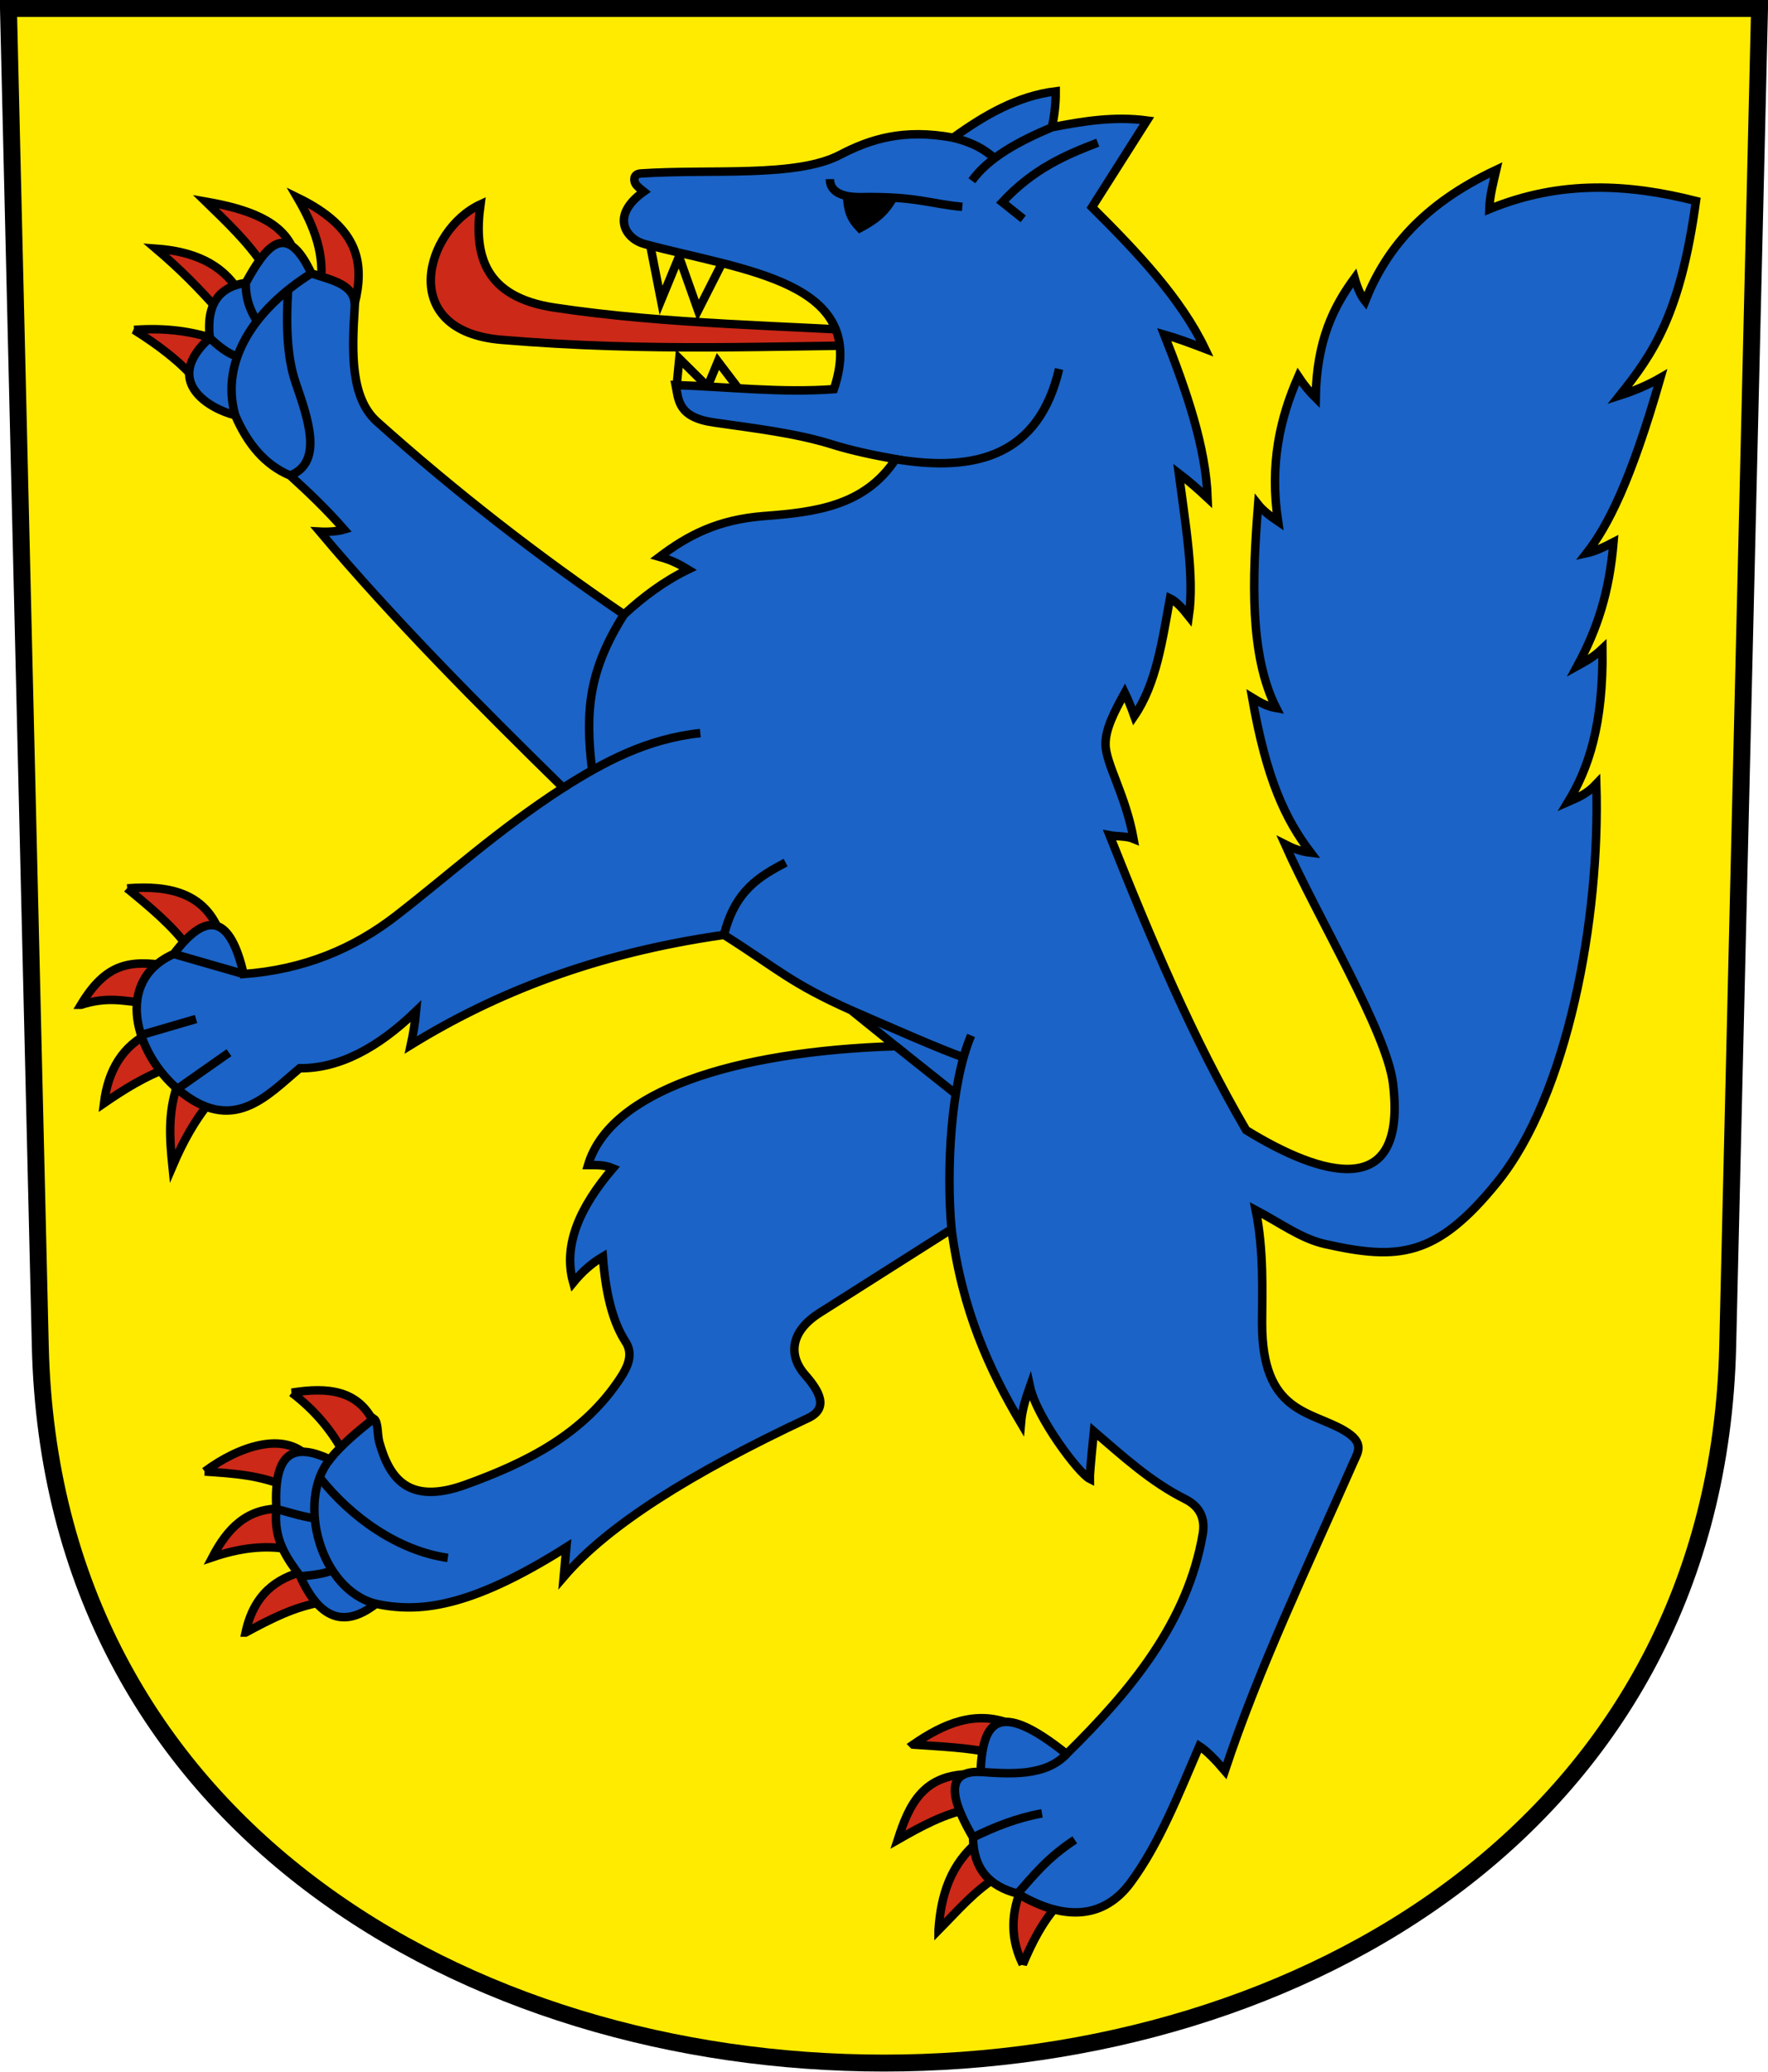 <?xml version="1.0" encoding="UTF-8" standalone="no"?>
<!-- Created with Inkscape (http://www.inkscape.org/) -->

<svg
   xmlns:dc="http://purl.org/dc/elements/1.1/"
   xmlns:cc="http://creativecommons.org/ns#"
   xmlns:rdf="http://www.w3.org/1999/02/22-rdf-syntax-ns#"
   xmlns:svg="http://www.w3.org/2000/svg"
   xmlns="http://www.w3.org/2000/svg"
   xmlns:sodipodi="http://sodipodi.sourceforge.net/DTD/sodipodi-0.dtd"
   xmlns:inkscape="http://www.inkscape.org/namespaces/inkscape"
   version="1.0"
   width="208.86"
   height="244.66"
   id="svg2780"
   inkscape:version="0.92.4 (5da689c313, 2019-01-14)"
   sodipodi:docname="Steinach-blazon.svg">
  <sodipodi:namedview
     pagecolor="#ffffff"
     bordercolor="#666666"
     borderopacity="1"
     objecttolerance="10"
     gridtolerance="10"
     guidetolerance="10"
     inkscape:pageopacity="0"
     inkscape:pageshadow="2"
     inkscape:window-width="3259"
     inkscape:window-height="1417"
     id="namedview25"
     showgrid="false"
     inkscape:zoom="2.8284271"
     inkscape:cx="98.340001"
     inkscape:cy="90.498916"
     inkscape:window-x="-8"
     inkscape:window-y="-8"
     inkscape:window-maximized="1"
     inkscape:current-layer="svg2780"
     inkscape:measure-start="104.255,149.787"
     inkscape:measure-end="104.255,126.383"
     showguides="true"
     inkscape:object-paths="true"
     inkscape:snap-intersection-paths="true"
     inkscape:snap-global="false" />
  <defs
     id="defs2782" />
  <path
     inkscape:connector-curvature="0"
     style="fill:#feeb00;fill-opacity:1;fill-rule:evenodd;stroke:#000000;stroke-width:2;stroke-linecap:butt;stroke-miterlimit:4;stroke-dashoffset:0;stroke-opacity:1"
     id="path4212"
     d="m 1,1 3.761,158.003 c 2.686,112.859 196.652,112.859 199.338,0 L 207.86,1 Z" />
  <g
     id="g13768">
    <path
       sodipodi:nodetypes="cccc"
       inkscape:connector-curvature="0"
       id="path13714"
       d="m 120.826,231.988 c -1.31,-2.668 -1.525,-5.564 -0.253,-8.773 l 4.456,1.68 c -1.87,2.044 -3.118,4.513 -4.203,7.094 z"
       style="opacity:1;fill:#cc2918;fill-opacity:1;stroke:#000000;stroke-width:1;stroke-miterlimit:4;stroke-dasharray:none;stroke-dashoffset:4.58;stroke-opacity:1" />
    <path
       sodipodi:nodetypes="cccc"
       inkscape:connector-curvature="0"
       id="path13712"
       d="m 110.873,227.941 c 0.275,-4.123 1.423,-7.871 4.891,-10.625 l 2.281,4.188 c -2.843,1.693 -4.916,4.157 -7.172,6.438 z"
       style="opacity:1;fill:#cc2918;fill-opacity:1;stroke:#000000;stroke-width:1;stroke-miterlimit:4;stroke-dasharray:none;stroke-dashoffset:4.58;stroke-opacity:1" />
    <path
       sodipodi:nodetypes="cccc"
       inkscape:connector-curvature="0"
       id="path13710"
       d="m 106.06,217.269 c 1.32,-4.085 2.97,-7.866 8.875,-7.734 l -0.078,4.031 c -3.227,0.566 -6.019,2.118 -8.797,3.703 z"
       style="opacity:1;fill:#cc2918;fill-opacity:1;stroke:#000000;stroke-width:1;stroke-miterlimit:4;stroke-dasharray:none;stroke-dashoffset:4.58;stroke-opacity:1" />
    <path
       sodipodi:nodetypes="cccc"
       inkscape:connector-curvature="0"
       id="path13708"
       d="m 107.878,206.034 c 3.235,0.232 6.572,0.351 9.413,1.016 l 2.081,-3.469 c -4.125,-1.63 -7.866,-0.054 -11.495,2.452 z"
       style="opacity:1;fill:#cc2918;fill-opacity:1;stroke:#000000;stroke-width:1;stroke-miterlimit:4;stroke-dasharray:none;stroke-dashoffset:4.58;stroke-opacity:1" />
    <path
       sodipodi:nodetypes="cccc"
       inkscape:connector-curvature="0"
       id="path13706"
       d="m 29.013,192.798 c 0.975,-4.525 3.646,-6.443 7.027,-7.27 l 2.188,3.646 c -3.459,0.545 -6.339,2.081 -9.214,3.624 z"
       style="opacity:1;fill:#cc2918;fill-opacity:1;stroke:#000000;stroke-width:1;stroke-miterlimit:4;stroke-dasharray:none;stroke-dashoffset:4.58;stroke-opacity:1" />
    <path
       sodipodi:nodetypes="cccc"
       inkscape:connector-curvature="0"
       id="path13704"
       d="m 25.091,183.91 c 1.736,-3.321 4.035,-5.87 8.286,-5.74 l 0.884,4.828 c -2.962,-0.582 -6.032,-0.154 -9.17,0.912 z"
       style="opacity:1;fill:#cc2918;fill-opacity:1;stroke:#000000;stroke-width:1;stroke-miterlimit:4;stroke-dasharray:none;stroke-dashoffset:4.58;stroke-opacity:1" />
    <path
       sodipodi:nodetypes="cccc"
       inkscape:connector-curvature="0"
       id="path13702"
       d="m 24.185,173.785 c 4.004,-2.971 9.396,-4.829 12.281,-1.656 l -2.25,3.594 c -3.422,-1.544 -6.724,-1.711 -10.031,-1.938 z"
       style="opacity:1;fill:#cc2918;fill-opacity:1;stroke:#000000;stroke-width:1;stroke-miterlimit:4;stroke-dasharray:none;stroke-dashoffset:4.58;stroke-opacity:1" />
    <path
       sodipodi:nodetypes="cccc"
       inkscape:connector-curvature="0"
       id="path13700"
       d="m 34.466,164.472 c 2.767,2.098 4.841,4.605 6.312,7.469 l 3.387,-3.933 c -1.848,-3.819 -5.391,-4.23 -9.7,-3.536 z"
       style="opacity:1;fill:#cc2918;fill-opacity:1;stroke:#000000;stroke-width:1;stroke-miterlimit:4;stroke-dasharray:none;stroke-dashoffset:4.58;stroke-opacity:1" />
    <path
       sodipodi:nodetypes="cccc"
       inkscape:connector-curvature="0"
       id="path13698"
       d="m 20.97,128.076 c -1.142,3.362 -0.937,6.346 -0.597,9.656 1.26,-2.952 2.655,-5.432 4.442,-7.623 z"
       style="opacity:1;fill:#cc2918;fill-opacity:1;stroke:#000000;stroke-width:1;stroke-miterlimit:4;stroke-dasharray:none;stroke-dashoffset:4.58;stroke-opacity:1" />
    <path
       sodipodi:nodetypes="cccc"
       inkscape:connector-curvature="0"
       id="path13696"
       d="m 12.286,130.285 c 0.482,-3.886 2.187,-6.799 5.554,-8.388 l 2.003,4.212 c -2.767,1.039 -5.199,2.554 -7.557,4.176 z"
       style="opacity:1;fill:#cc2918;fill-opacity:1;stroke:#000000;stroke-width:1;stroke-miterlimit:4;stroke-dasharray:none;stroke-dashoffset:4.58;stroke-opacity:1" />
    <path
       sodipodi:nodetypes="cccc"
       inkscape:connector-curvature="0"
       id="path13694"
       d="m 9.559,118.664 c 2.913,-4.836 5.666,-5.349 10.285,-4.598 l -2.342,4.424 c -2.91,-0.25 -4.68,-0.851 -7.942,0.174 z"
       style="opacity:1;fill:#cc2918;fill-opacity:1;stroke:#000000;stroke-width:1;stroke-miterlimit:4;stroke-dasharray:none;stroke-dashoffset:4.58;stroke-opacity:1" />
    <path
       sodipodi:nodetypes="cccc"
       inkscape:connector-curvature="0"
       id="path13692"
       d="m 15.026,104.918 c 2.684,2.208 5.369,4.416 7.248,7.027 l 3.668,-1.812 c -1.691,-4.541 -5.772,-5.643 -10.916,-5.215 z"
       style="opacity:1;fill:#cc2918;fill-opacity:1;stroke:#000000;stroke-width:1;stroke-miterlimit:4;stroke-dasharray:none;stroke-dashoffset:4.58;stroke-opacity:1" />
    <path
       sodipodi:nodetypes="cccc"
       inkscape:connector-curvature="0"
       id="path13690"
       d="m 15.837,38.957 c 2.891,1.82 5.432,3.749 7.248,5.878 l 2.345,-4.77 c -2.701,-0.92 -5.823,-1.383 -9.592,-1.108 z"
       style="opacity:1;fill:#cc2918;fill-opacity:1;stroke:#000000;stroke-width:1;stroke-miterlimit:4;stroke-dasharray:none;stroke-dashoffset:4.58;stroke-opacity:1" />
    <path
       sodipodi:nodetypes="cccc"
       inkscape:connector-curvature="0"
       id="path13688"
       d="m 25.646,36.479 c -2.094,-2.372 -4.427,-4.744 -7.226,-7.115 4.302,0.307 7.738,1.723 9.745,4.972 z"
       style="opacity:1;fill:#cc2918;fill-opacity:1;stroke:#000000;stroke-width:1;stroke-miterlimit:4;stroke-dasharray:none;stroke-dashoffset:4.58;stroke-opacity:1" />
    <path
       sodipodi:nodetypes="cccc"
       inkscape:connector-curvature="0"
       id="path13686"
       d="m 31.154,31.41 c -1.922,-2.89 -4.418,-5.229 -6.857,-7.603 4.911,0.854 9.075,2.282 10.417,5.826 z"
       style="opacity:1;fill:#cc2918;fill-opacity:1;stroke:#000000;stroke-width:1;stroke-miterlimit:4;stroke-dasharray:none;stroke-dashoffset:4.58;stroke-opacity:1" />
    <path
       sodipodi:nodetypes="cccc"
       inkscape:connector-curvature="0"
       id="path13684"
       d="m 37.841,33.91 c 0.564,-3.783 -0.646,-7.035 -2.717,-10.584 7.525,3.658 7.874,7.948 6.782,12.547 z"
       style="opacity:1;fill:#cc2918;fill-opacity:1;stroke:#000000;stroke-width:1;stroke-miterlimit:4;stroke-dasharray:none;stroke-dashoffset:4.58;stroke-opacity:1" />
    <path
       sodipodi:nodetypes="cscscc"
       inkscape:connector-curvature="0"
       id="path13677"
       d="M 106.61,39.337 C 92.874,38.424 78.819,38.34 65.51,36.331 57.198,35.077 55.935,30.118 56.759,24.134 c -6.521,3.01 -9.932,14.958 2.475,15.998 17.597,1.476 32.033,0.685 47.465,0.619 z"
       style="opacity:1;fill:#cc2918;fill-opacity:1;stroke:#000000;stroke-width:1;stroke-miterlimit:4;stroke-dasharray:none;stroke-dashoffset:4.58;stroke-opacity:1" />
    <path
       sodipodi:nodetypes="cccccc"
       inkscape:connector-curvature="0"
       id="path13631"
       d="m 80.248,42.347 -0.307,3.134 7.839,1.116 -2.969,-3.906 -1.224,2.961 z"
       style="opacity:1;fill:#feeb00;fill-opacity:1;stroke:#000000;stroke-width:1;stroke-miterlimit:4;stroke-dasharray:none;stroke-dashoffset:4.58;stroke-opacity:1" />
    <path
       sodipodi:nodetypes="cccccc"
       inkscape:connector-curvature="0"
       id="path13629"
       d="m 76.591,27.847 1.5,7.625 2.125,-5.156 2.25,6.344 3.406,-6.719 z"
       style="opacity:1;fill:#feeb00;fill-opacity:1;stroke:#000000;stroke-width:1;stroke-miterlimit:4;stroke-dasharray:none;stroke-dashoffset:4.58;stroke-opacity:1" />
    <path
       sodipodi:nodetypes="sscccccccccccccccccccccscccscccccccccccccssscsccsscscccssccccccccsccsccccccccccscsscccccccccscccccccccccscccsccs"
       inkscape:connector-curvature="0"
       d="m 156.546,146.923 c 8.628,1.928 13.124,1.606 20.341,-7.318 8.281,-10.24 12.185,-31.114 11.69,-47.011 -1.137,1.206 -2.225,1.614 -3.318,2.097 2.383,-3.923 4.161,-9.075 4.043,-18.081 -1.125,1.068 -2.029,1.513 -2.96,2.031 2.393,-4.449 3.767,-8.7 4.271,-14.613 -1.068,0.555 -2.133,1.081 -3.181,1.308 2.485,-3.186 5.206,-8.446 8.722,-20.713 -1.529,0.883 -3.149,1.551 -4.823,2.092 3.971,-4.961 7.187,-9.62 9.019,-22.981 -7.896,-2.001 -15.947,-2.518 -24.413,0.967 0.04,-1.562 0.462,-3.1 0.819,-4.643 -8.837,4.142 -13.122,9.558 -15.485,15.512 -0.52,-0.652 -0.924,-1.593 -1.248,-2.734 -2.469,3.36 -4.489,7.368 -4.596,14.15 -0.695,-0.689 -1.383,-1.497 -2.058,-2.519 -2.159,4.916 -3.408,10.361 -2.389,17.121 -1.136,-0.767 -1.901,-1.43 -2.355,-2.006 -0.691,8.738 -1.031,17.799 2.141,24.043 -1.182,-0.206 -2.006,-0.729 -2.846,-1.239 1.694,9.664 3.928,14.38 6.924,18.318 -1.229,-0.138 -2.159,-0.539 -3.038,-0.985 3.913,8.777 12.016,22.159 12.756,28.252 1.702,14.007 -8.464,10.973 -17.351,5.497 -6.32,-10.811 -11.323,-22.735 -16.131,-34.825 0.861,0.166 2.015,0.077 2.828,0.42 -0.929,-5.165 -3.281,-8.854 -3.309,-11.136 -0.022,-1.807 1.002,-3.799 2.273,-6.11 0.446,0.917 0.796,1.833 1.125,2.75 2.612,-3.832 3.309,-8.94 4.219,-13.906 0.741,0.355 1.481,1.191 2.222,2.129 0.684,-4.715 -0.409,-10.934 -1.182,-16.882 1.276,0.972 2.36,1.945 3.403,2.917 -0.206,-6.008 -2.473,-12.605 -5.127,-19.313 1.401,0.396 3.079,1.014 4.817,1.679 -2.816,-5.902 -7.935,-11.34 -13.352,-16.718 l 6.502,-10.241 c -3.899,-0.522 -7.572,0.089 -11.225,0.795 0.238,-1.203 0.45,-2.465 0.442,-4.243 -4.48,0.546 -8.374,2.784 -12.109,5.48 -5.855,-1.088 -9.789,0.152 -13.391,2.033 -5.176,2.703 -15.236,1.636 -23.524,2.191 -0.932,0.062 -0.811,0.88 -0.619,1.215 0.16,0.279 0.525,0.567 0.978,0.927 -4.019,2.863 -2.123,5.592 0.073,6.185 11.828,3.191 26.658,4.379 22.384,17.147 -6.3,0.46 -12.468,-0.281 -18.694,-0.486 0.362,1.83 0.287,3.808 4.508,4.419 4.804,0.696 9.646,1.243 14.01,2.607 2.359,0.738 4.913,1.259 7.469,1.724 -3.642,5.564 -9.577,6.269 -15.512,6.718 -5.533,0.419 -9.043,2.3 -12.374,4.817 1.606,0.447 2.486,0.974 3.359,1.503 -2.923,1.421 -5.342,3.274 -7.557,5.303 C 63.563,65.67 53.817,58.095 44.548,49.808 41.431,47.021 41.55,41.755 41.904,36.285 c 0.176,-2.726 -2.728,-3.183 -5.125,-4 -3.001,-6.408 -5.405,-3.127 -7.75,1.125 -3.058,0.447 -4.689,2.389 -4.25,6.5 -5.685,5.121 -0.014,8.396 3,9.125 1.457,3.4 3.544,5.891 6.5,7.125 2.095,1.914 4.198,3.886 6.375,6.375 -0.651,0.199 -1.848,0.308 -2.875,0.25 8.574,10.184 18.527,20.231 28.75,30.25 -7.781,5.042 -13.412,10.215 -19.75,15.125 -4.956,3.84 -10.827,6.343 -18,6.875 -1.531,-6.71 -4.244,-7.685 -8.25,-2.375 -7.192,3.215 -4.45,11.835 0.5,16 6.478,5.451 10.497,0.736 14.375,-2.5 4.707,0.042 9.278,-2.434 13.75,-6.75 -0.141,1.536 -0.367,2.816 -0.625,4 9.939,-6.13 21.78,-10.833 37,-13 6.538,4.141 7.763,5.64 15.027,8.9 l 5.256,4.242 c -19.22,0.612 -33.776,5.343 -36.346,14.046 0.934,0.006 1.835,-0.08 2.938,0.375 -3.916,4.576 -5.93,9.09 -4.688,13.5 1.05,-1.283 2.214,-2.309 3.5,-3.062 0.303,4.046 1.078,7.589 2.688,10.062 0.914,1.405 0.299,2.862 -0.562,4.188 -4.418,6.797 -11.295,10.128 -18.375,12.688 -6.807,2.461 -8.998,-0.891 -10.16,-5.034 -0.254,-0.906 -0.099,-2.427 -0.652,-2.778 -1.897,1.485 -3.938,3.21 -5.188,4.812 -3.918,-1.816 -6.73,-1.332 -6.312,5.875 -0.38,3.653 1.242,5.776 2.812,7.938 2.469,5.479 5.527,5.891 8.938,3.25 4.886,1.016 10.854,0.688 22.5,-6.688 l -0.312,3.5 c 5.175,-6.044 14.937,-12.211 28.875,-18.75 2.51,-1.177 1.294,-3.234 -0.375,-5.125 -1.774,-2.011 -2.034,-4.911 1.75,-7.312 l 15.563,-9.875 c 1.256,9.608 4.466,16.611 8.202,22.911 0.141,-1.657 0.593,-3.001 1.061,-4.331 0.787,3.65 5.758,10.263 7.071,10.916 -0.013,-0.757 0.429,-5.061 0.486,-5.613 3.409,2.925 6.738,5.978 10.783,7.999 1.79,0.894 2.379,2.346 2.077,4.11 -1.772,10.345 -8.404,18.435 -16.087,25.986 -8.33,-6.668 -9.912,-3.626 -10.165,2.121 -4.86,-0.192 -2.89,4.306 -0.884,7.734 0.02,3.683 1.907,5.779 5.259,6.629 5.766,3.436 10.324,2.804 13.347,-1.282 3.383,-4.574 5.661,-10.394 8.132,-16.131 0.861,0.554 1.892,1.615 3.005,2.917 4.029,-12.156 9.831,-24.257 15.212,-36.468 0.52,-1.181 1.344,-2.253 -1.062,-3.688 -4,-2.384 -9.776,-2.023 -9.75,-12.75 0.009,-3.784 0.217,-8.496 -0.75,-13.312 2.957,1.559 5.366,3.378 8.204,4.013 z"
       style="opacity:1;fill:#1b63c6;fill-opacity:1;stroke:#000000;stroke-width:1;stroke-miterlimit:4;stroke-dasharray:none;stroke-dashoffset:4.58;stroke-opacity:1"
       id="path13675" />
    <path
       sodipodi:nodetypes="cc"
       inkscape:connector-curvature="0"
       id="path13633"
       d="m 105.801,54.227 c 9.542,1.576 16.912,-0.436 19.313,-10.651"
       style="opacity:1;fill:none;fill-opacity:1;stroke:#000000;stroke-width:1;stroke-miterlimit:4;stroke-dasharray:none;stroke-dashoffset:4.58;stroke-opacity:1" />
    <path
       sodipodi:nodetypes="cc"
       inkscape:connector-curvature="0"
       id="path13635"
       d="m 124.274,15.027 c -3.99,1.681 -7.502,3.605 -9.464,6.32"
       style="opacity:1;fill:none;fill-opacity:1;stroke:#000000;stroke-width:1;stroke-miterlimit:4;stroke-dasharray:none;stroke-dashoffset:4.58;stroke-opacity:1" />
    <path
       sodipodi:nodetypes="ccc"
       inkscape:connector-curvature="0"
       id="path13637"
       d="m 129.685,16.847 c -3.804,1.459 -7.6,3.077 -11.281,7.031 l 2.469,1.969"
       style="opacity:1;fill:none;fill-opacity:1;stroke:#000000;stroke-width:1;stroke-miterlimit:4;stroke-dasharray:none;stroke-dashoffset:4.58;stroke-opacity:1" />
    <path
       sodipodi:nodetypes="cc"
       inkscape:connector-curvature="0"
       id="path13639"
       d="m 112.607,16.264 c 1.44,0.367 3.19,0.911 4.875,2.432"
       style="opacity:1;fill:none;fill-opacity:1;stroke:#000000;stroke-width:1;stroke-miterlimit:4;stroke-dasharray:none;stroke-dashoffset:4.58;stroke-opacity:1" />
    <path
       sodipodi:nodetypes="cc"
       inkscape:connector-curvature="0"
       id="path13641"
       d="m 66.529,93.035 c 4.836,-3.063 9.885,-5.782 16.203,-6.458"
       style="opacity:1;fill:none;fill-opacity:1;stroke:#000000;stroke-width:1;stroke-miterlimit:4;stroke-dasharray:none;stroke-dashoffset:4.58;stroke-opacity:1" />
    <path
       sodipodi:nodetypes="cc"
       inkscape:connector-curvature="0"
       id="path13643"
       d="m 73.716,72.568 c -4.106,6.502 -4.639,11.331 -3.765,18.407"
       style="opacity:1;fill:none;fill-opacity:1;stroke:#000000;stroke-width:1;stroke-miterlimit:4;stroke-dasharray:none;stroke-dashoffset:4.58;stroke-opacity:1" />
    <path
       sodipodi:nodetypes="cc"
       inkscape:connector-curvature="0"
       id="path13645"
       d="m 85.529,110.41 c 1.308,-5.291 4.277,-6.952 7.279,-8.541"
       style="opacity:1;fill:none;fill-opacity:1;stroke:#000000;stroke-width:1;stroke-miterlimit:4;stroke-dasharray:none;stroke-dashoffset:4.58;stroke-opacity:1" />
    <path
       sodipodi:nodetypes="cc"
       inkscape:connector-curvature="0"
       id="path13647"
       d="m 32.654,178.222 c 1.334,0.316 2.647,0.797 4.381,1.074"
       style="opacity:1;fill:none;fill-opacity:1;stroke:#000000;stroke-width:1;stroke-miterlimit:4;stroke-dasharray:none;stroke-dashoffset:4.58;stroke-opacity:1" />
    <path
       sodipodi:nodetypes="cc"
       inkscape:connector-curvature="0"
       id="path13649"
       d="m 35.466,186.16 c 1.264,-0.11 2.495,-0.246 3.469,-0.588"
       style="opacity:1;fill:none;fill-opacity:1;stroke:#000000;stroke-width:1;stroke-miterlimit:4;stroke-dasharray:none;stroke-dashoffset:4.58;stroke-opacity:1" />
    <path
       sodipodi:nodetypes="cc"
       inkscape:connector-curvature="0"
       id="path13651"
       d="m 38.966,172.347 c -3.982,4.931 -1.146,15.4 5.438,17.062"
       style="opacity:1;fill:none;fill-opacity:1;stroke:#000000;stroke-width:1;stroke-miterlimit:4;stroke-dasharray:none;stroke-dashoffset:4.58;stroke-opacity:1" />
    <path
       sodipodi:nodetypes="cc"
       inkscape:connector-curvature="0"
       id="path13653"
       d="m 37.762,174.493 c 3.708,4.703 9.28,8.659 15.138,9.489"
       style="opacity:1;fill:none;fill-opacity:1;stroke:#000000;stroke-width:1;stroke-miterlimit:4;stroke-dasharray:none;stroke-dashoffset:4.58;stroke-opacity:1" />
    <path
       sodipodi:nodetypes="cc"
       inkscape:connector-curvature="0"
       id="path13655"
       d="m 115.833,209.26 c 3.359,0.234 7.689,0.58 10.165,-2.121"
       style="opacity:1;fill:none;fill-opacity:1;stroke:#000000;stroke-width:1;stroke-miterlimit:4;stroke-dasharray:none;stroke-dashoffset:4.58;stroke-opacity:1" />
    <path
       sodipodi:nodetypes="cc"
       inkscape:connector-curvature="0"
       id="path13657"
       d="m 114.949,216.994 c 2.573,-1.262 5.238,-2.318 8.142,-2.834"
       style="opacity:1;fill:none;fill-opacity:1;stroke:#000000;stroke-width:1;stroke-miterlimit:4;stroke-dasharray:none;stroke-dashoffset:4.58;stroke-opacity:1" />
    <path
       sodipodi:nodetypes="cc"
       inkscape:connector-curvature="0"
       id="path13659"
       d="m 120.208,223.624 c 1.884,-2.092 3.448,-4.167 6.758,-6.339"
       style="opacity:1;fill:none;fill-opacity:1;stroke:#000000;stroke-width:1;stroke-miterlimit:4;stroke-dasharray:none;stroke-dashoffset:4.58;stroke-opacity:1" />
    <path
       sodipodi:nodetypes="cc"
       inkscape:connector-curvature="0"
       id="path13661"
       d="m 20.529,112.66 8.25,2.375"
       style="opacity:1;fill:none;fill-opacity:1;stroke:#000000;stroke-width:1;stroke-miterlimit:4;stroke-dasharray:none;stroke-dashoffset:4.58;stroke-opacity:1" />
    <path
       sodipodi:nodetypes="cc"
       inkscape:connector-curvature="0"
       id="path13663"
       d="m 16.67,122.239 6.488,-1.897"
       style="opacity:1;fill:none;fill-opacity:1;stroke:#000000;stroke-width:1;stroke-miterlimit:4;stroke-dasharray:none;stroke-dashoffset:4.58;stroke-opacity:1" />
    <path
       sodipodi:nodetypes="cc"
       inkscape:connector-curvature="0"
       id="path13665"
       d="m 20.955,128.598 6.092,-4.278"
       style="opacity:1;fill:none;fill-opacity:1;stroke:#000000;stroke-width:1;stroke-miterlimit:4;stroke-dasharray:none;stroke-dashoffset:4.58;stroke-opacity:1" />
    <path
       sodipodi:nodetypes="cc"
       inkscape:connector-curvature="0"
       id="path13667"
       d="m 27.779,49.035 c -1.8,-6.431 2.31,-12.55 9,-16.75"
       style="opacity:1;fill:none;fill-opacity:1;stroke:#000000;stroke-width:1;stroke-miterlimit:4;stroke-dasharray:none;stroke-dashoffset:4.58;stroke-opacity:1" />
    <path
       sodipodi:nodetypes="cc"
       inkscape:connector-curvature="0"
       id="path13669"
       d="m 24.779,39.91 c 1.051,0.995 2.101,1.814 3.152,2.164"
       style="opacity:1;fill:none;fill-opacity:1;stroke:#000000;stroke-width:1;stroke-miterlimit:4;stroke-dasharray:none;stroke-dashoffset:4.58;stroke-opacity:1" />
    <path
       sodipodi:nodetypes="cc"
       inkscape:connector-curvature="0"
       id="path13671"
       d="m 29.029,33.41 c -0.007,2.157 0.646,3.379 1.333,4.554"
       style="opacity:1;fill:none;fill-opacity:1;stroke:#000000;stroke-width:1;stroke-miterlimit:4;stroke-dasharray:none;stroke-dashoffset:4.58;stroke-opacity:1" />
    <path
       sodipodi:nodetypes="csc"
       inkscape:connector-curvature="0"
       id="path13673"
       d="m 34.034,34.235 c -0.248,3.928 -0.158,7.897 0.88,10.933 1.439,4.209 3.342,9.387 -0.635,10.993"
       style="opacity:1;fill:none;fill-opacity:1;stroke:#000000;stroke-width:1;stroke-miterlimit:4;stroke-dasharray:none;stroke-dashoffset:4.58;stroke-opacity:1" />
    <path
       sodipodi:nodetypes="csc"
       inkscape:connector-curvature="0"
       id="path13679"
       d="m 98.038,21.159 c 0.019,2.061 2.669,2.139 3.712,2.121 6.469,-0.109 7.955,0.766 11.932,1.149"
       style="opacity:1;fill:none;fill-opacity:1;stroke:#000000;stroke-width:1;stroke-miterlimit:4;stroke-dasharray:none;stroke-dashoffset:4.58;stroke-opacity:1" />
    <path
       sodipodi:nodetypes="ccc"
       inkscape:connector-curvature="0"
       id="path13681"
       d="m 100.063,23.148 c 0.103,1.68 0.36,2.585 1.511,3.8 1.894,-1.004 2.985,-1.903 3.948,-3.605"
       style="opacity:1;fill:#000000;fill-opacity:1;stroke:#000000;stroke-width:1;stroke-miterlimit:4;stroke-dasharray:none;stroke-dashoffset:4.58;stroke-opacity:1" />
    <path
       sodipodi:nodetypes="cc"
       inkscape:connector-curvature="0"
       id="path13716"
       d="m 112.404,145.16 c -0.634,-7.139 -0.072,-17.225 2.312,-22.875"
       style="opacity:1;fill:none;fill-opacity:1;stroke:#000000;stroke-width:1;stroke-miterlimit:4;stroke-dasharray:none;stroke-dashoffset:4.58;stroke-opacity:1" />
    <path
       sodipodi:nodetypes="cc"
       inkscape:connector-curvature="0"
       id="path13718"
       d="m 100.556,119.31 c 3.478,1.506 11.199,4.922 13.274,5.552"
       style="opacity:1;fill:none;fill-opacity:1;stroke:#000000;stroke-width:1;stroke-miterlimit:4;stroke-dasharray:none;stroke-dashoffset:4.58;stroke-opacity:1" />
    <path
       sodipodi:nodetypes="cc"
       inkscape:connector-curvature="0"
       id="path13720"
       d="m 112.907,129.196 -7.095,-5.645"
       style="opacity:1;fill:none;fill-opacity:1;stroke:#000000;stroke-width:1;stroke-miterlimit:4;stroke-dasharray:none;stroke-dashoffset:4.58;stroke-opacity:1" />
  </g>
</svg>

